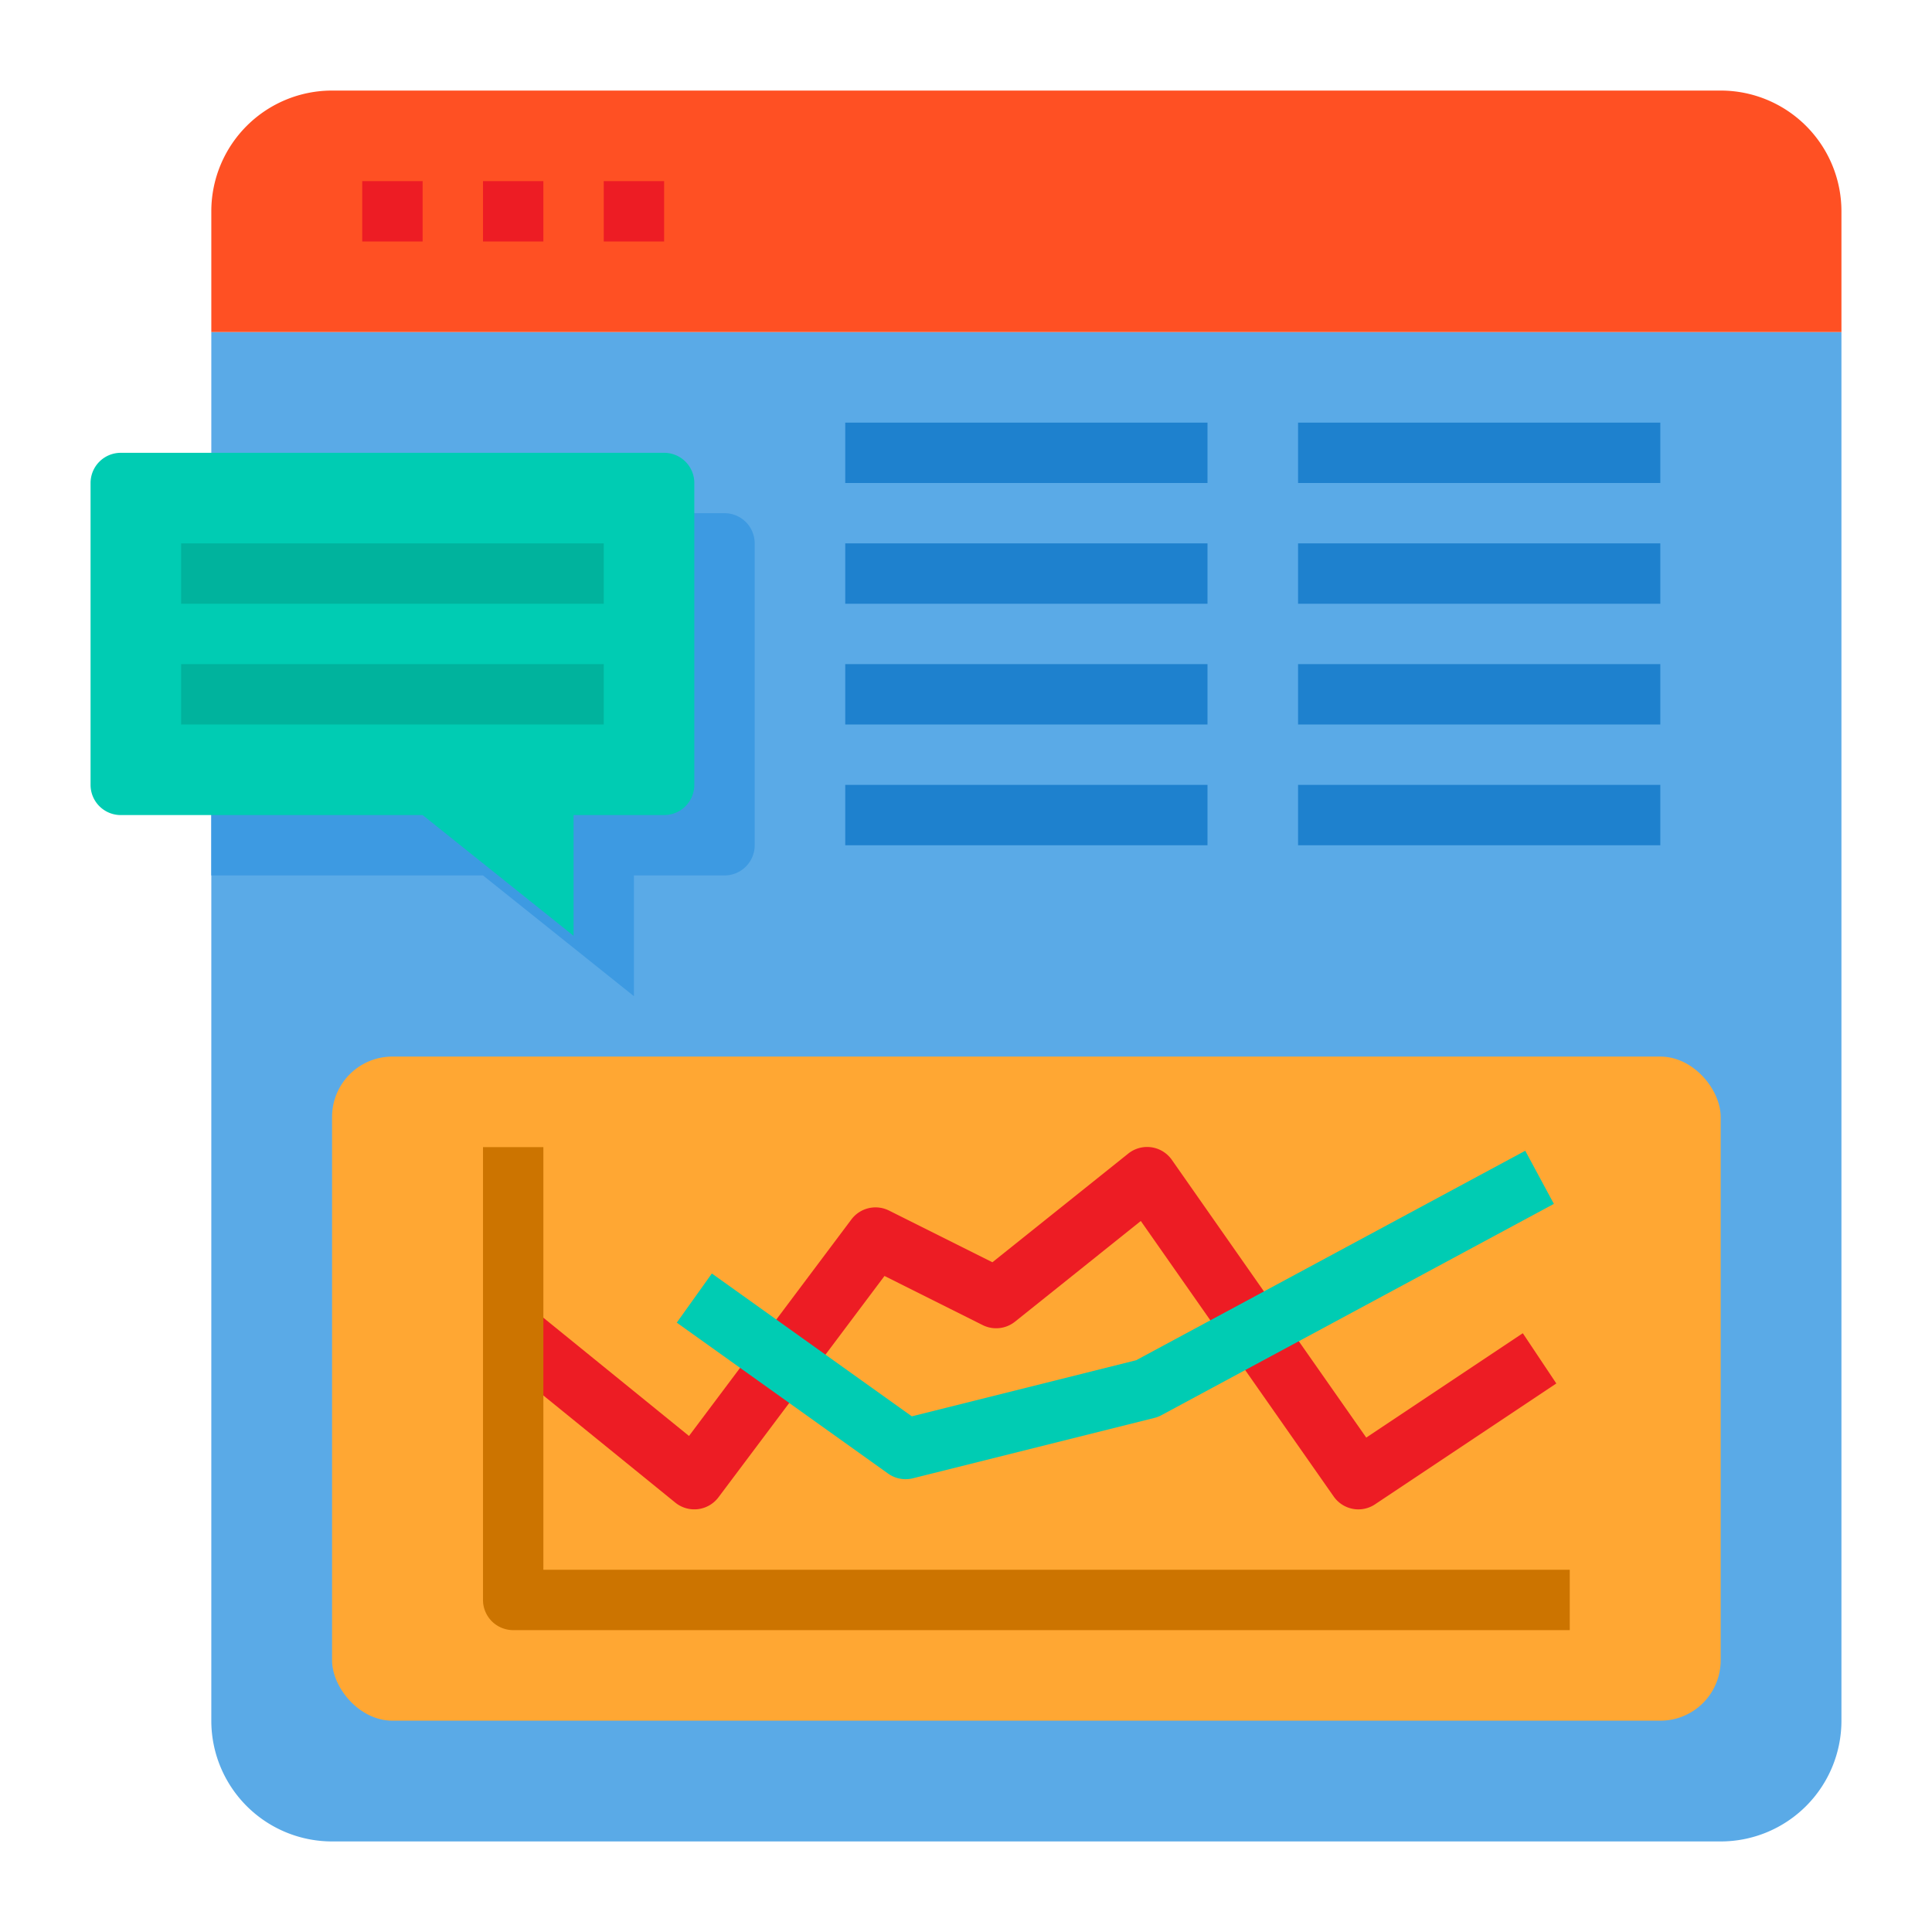<svg height="512" viewBox="0 0 64 64" width="512" xmlns="http://www.w3.org/2000/svg"><g id="Analytics-Graph-Browser-Statistics-Online"><path d="m61 11v46a4 4 0 0 1 -4 4h-46a4 4 0 0 1 -4-4v-46z" fill="#5aaae7"/><rect fill="#ffa733" height="22" rx="2" width="46" x="11" y="35"/><path d="m25 18v10a1 1 0 0 1 -1 1h-3v4l-5-4h-9v-12h17a1 1 0 0 1 1 1z" fill="#3d9ae2"/><path d="m22 15h-18a1 1 0 0 0 -1 1v10a1 1 0 0 0 1 1h10l5 4v-4h3a1 1 0 0 0 1-1v-10a1 1 0 0 0 -1-1z" fill="#00ccb3"/><path d="m61 7v4h-54v-4a4 4 0 0 1 4-4h46a4 4 0 0 1 4 4z" fill="#ff5023"/><path d="m12 6h2v2h-2z" fill="#ed1c24"/><path d="m16 6h2v2h-2z" fill="#ed1c24"/><path d="m20 6h2v2h-2z" fill="#ed1c24"/><path d="m45 50a1 1 0 0 1 -.82-.427l-6.389-9.126-4.167 3.334a1 1 0 0 1 -1.072.114l-3.252-1.627-5.5 7.332a1 1 0 0 1 -1.43.176l-6-4.873 1.26-1.552 5.194 4.217 5.376-7.168a1 1 0 0 1 1.247-.3l3.428 1.714 4.5-3.6a1 1 0 0 1 1.444.208l6.44 9.2 5.186-3.457 1.11 1.664-6 4a.994.994 0 0 1 -.555.171z" fill="#ed1c24"/><path d="m30 49a1 1 0 0 1 -.581-.186l-7-5 1.162-1.628 6.625 4.732 7.43-1.858 12.89-6.94.948 1.76-13 7a.962.962 0 0 1 -.232.09l-8 2a1 1 0 0 1 -.242.03z" fill="#00ccb3"/><path d="m6 18h14v2h-14z" fill="#00b39d"/><path d="m6 22h14v2h-14z" fill="#00b39d"/><g fill="#1e81ce"><path d="m28 14h12v2h-12z"/><path d="m28 18h12v2h-12z"/><path d="m28 22h12v2h-12z"/><path d="m28 26h12v2h-12z"/><path d="m43 14h12v2h-12z"/><path d="m43 18h12v2h-12z"/><path d="m43 22h12v2h-12z"/><path d="m43 26h12v2h-12z"/></g><path d="m52 54h-35a1 1 0 0 1 -1-1v-15h2v14h34z" fill="#cc7400"/></g></svg>